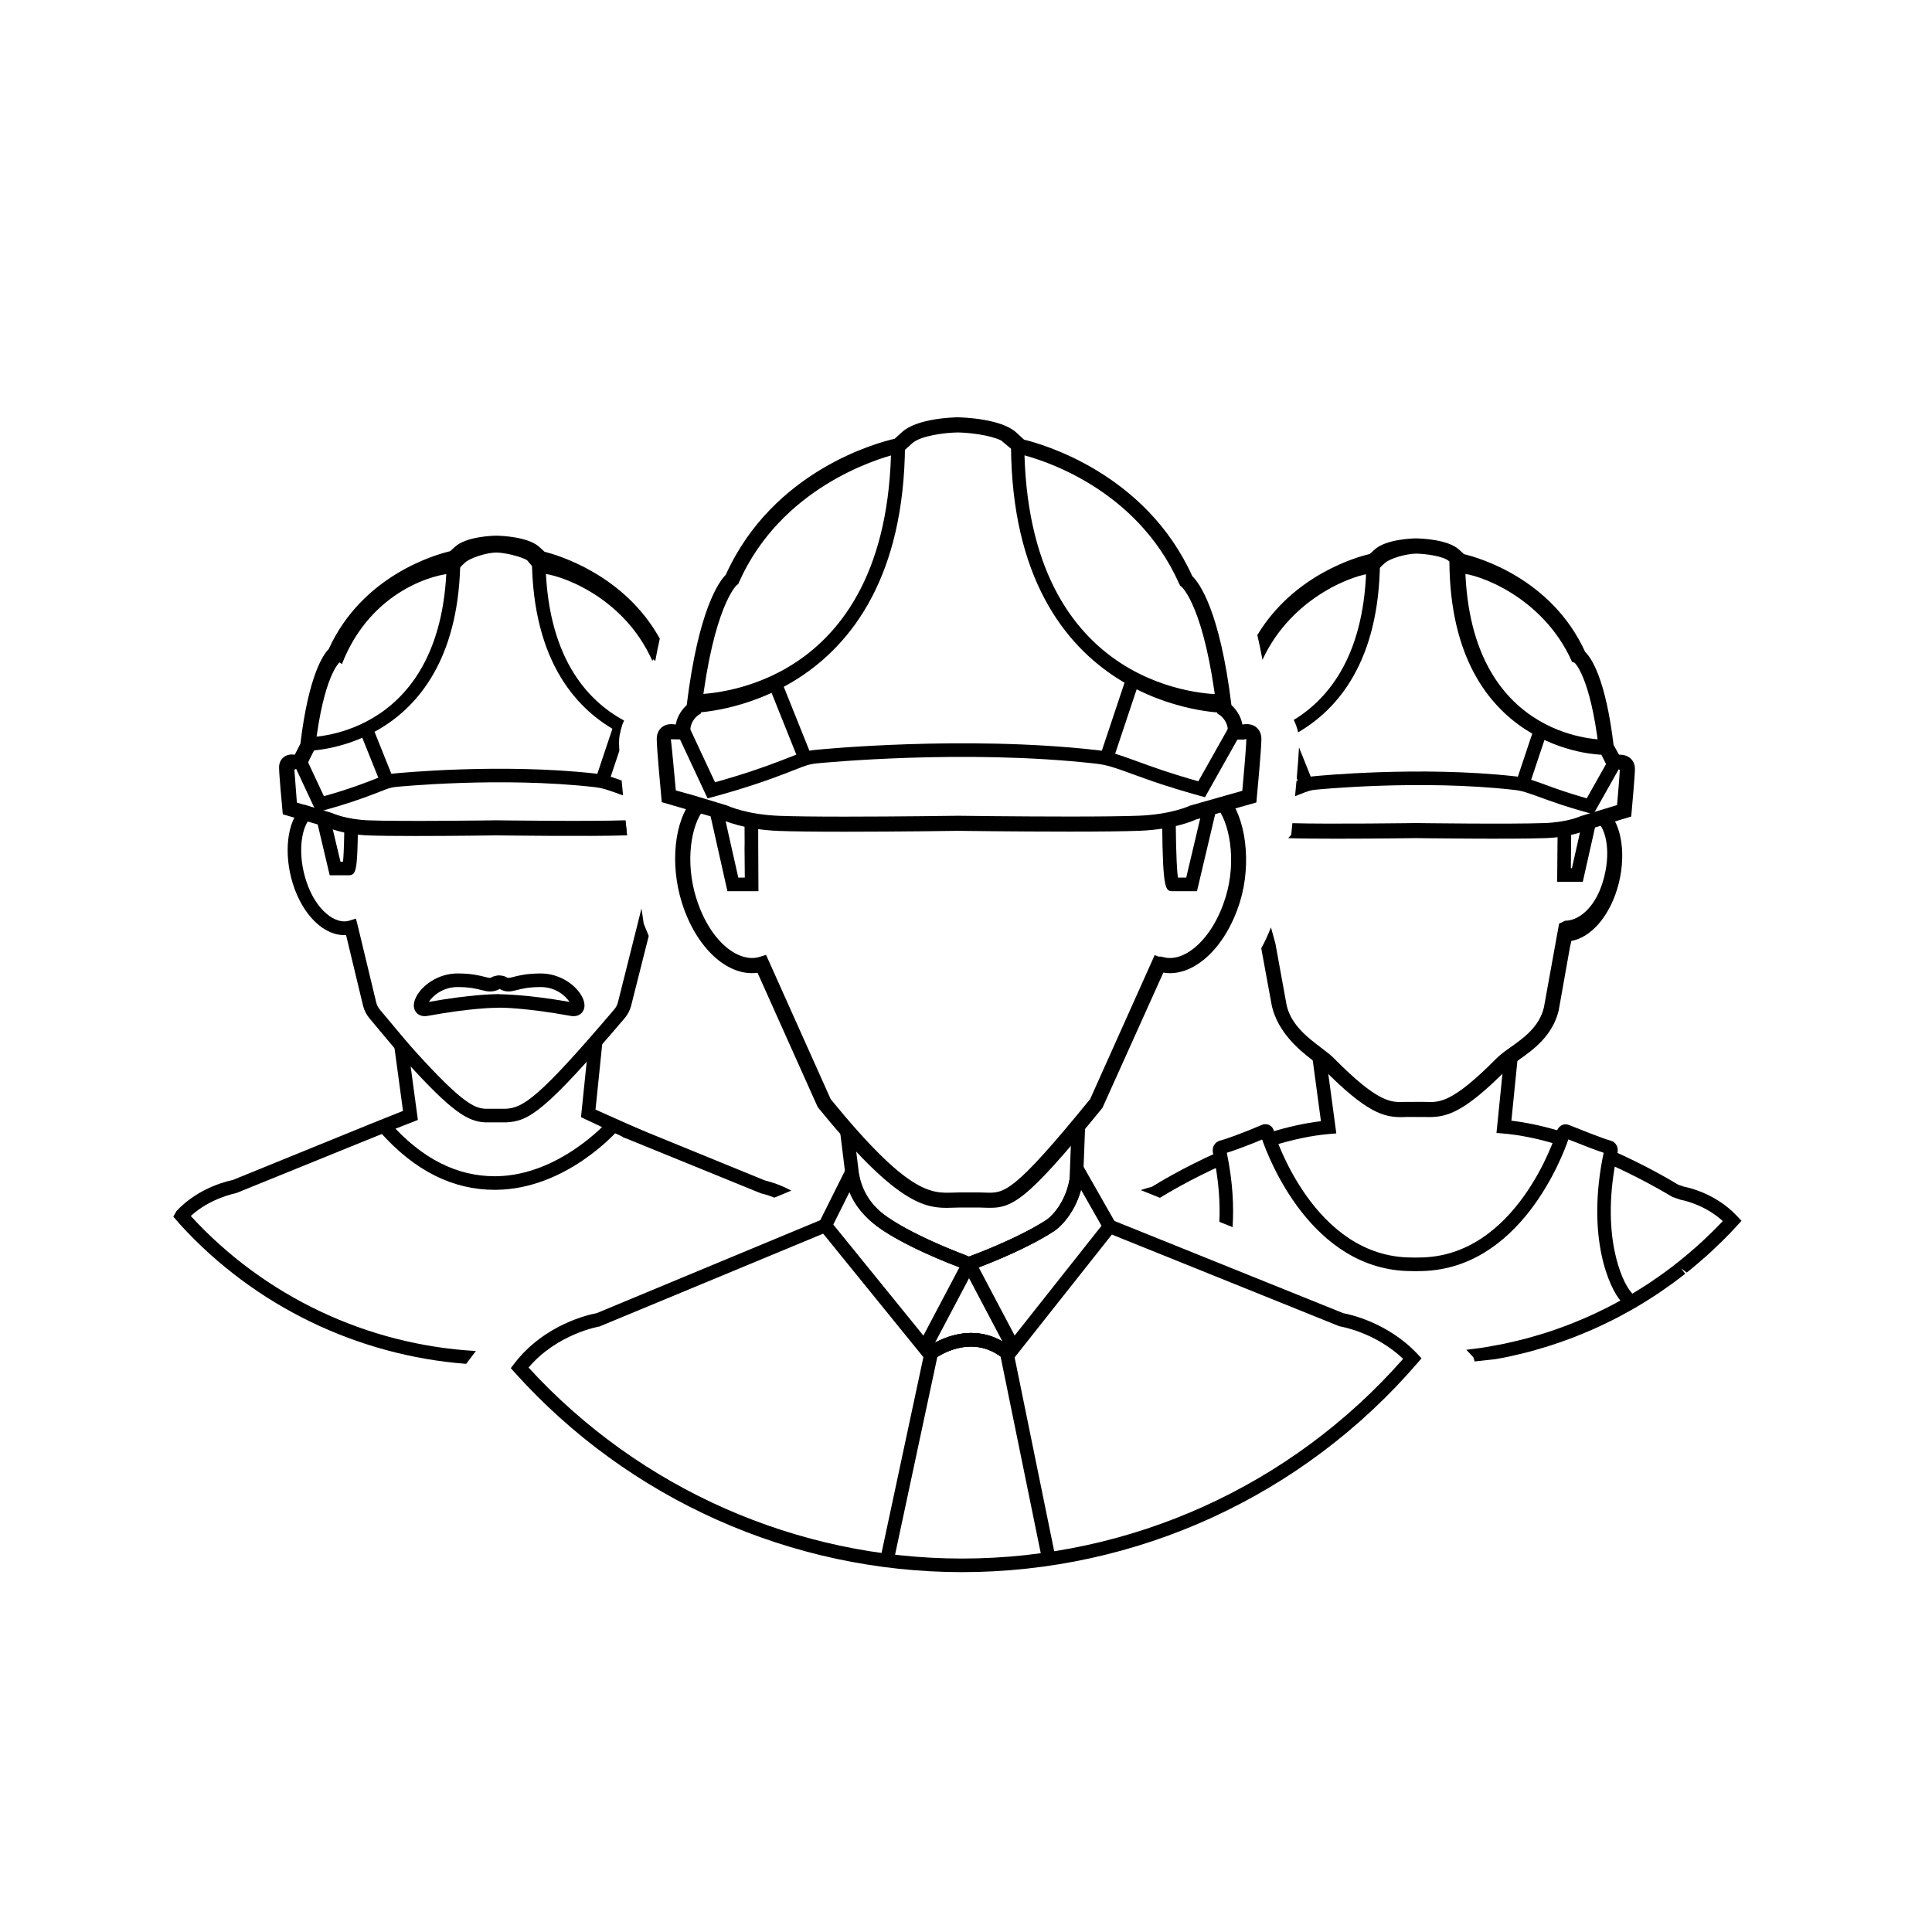 <?xml version="1.0" ?><!DOCTYPE svg  PUBLIC '-//W3C//DTD SVG 1.1//EN'  'http://www.w3.org/Graphics/SVG/1.1/DTD/svg11.dtd'><svg enable-background="new 0 0 128 128" id="Layer_1" version="1.1" viewBox="0 0 128 128" xml:space="preserve" xmlns="http://www.w3.org/2000/svg" xmlns:xlink="http://www.w3.org/1999/xlink"><g><g><g><g><g><path d="M64.206,84.204l-0.15-0.054c-0.135-0.048-3.338-1.191-5.468-2.572c-0.559-0.361-2.174-1.406-2.574-3.712l-0.339-2.75       l0.894-0.109l0.336,2.728c0.33,1.896,1.648,2.749,2.145,3.069c1.813,1.176,4.497,2.2,5.158,2.443       c0.659-0.243,3.335-1.266,5.121-2.425c0.332-0.215,1.255-1.119,1.533-2.696l0.127-3.349l0.898,0.035l-0.133,3.409       c-0.328,1.887-1.409,3.015-1.936,3.356c-2.13,1.381-5.326,2.524-5.46,2.572L64.206,84.204z"/></g></g><g><g><path d="M47.958,53.953" fill="none" stroke="#000000" stroke-miterlimit="10" stroke-width="0.9"/></g></g><g><g><path d="M50.249,59.044h-2.055l-1.161-5.163l0.878-0.197l1.003,4.46h0.431l-0.017-1.995c0.003-0.036,0.005-0.124,0.006-0.247       l-0.008-1.672l0.9-0.008c0.002,0.224,0.013,1.134,0.008,1.661L50.249,59.044z"/></g></g><g><g><path d="M79.303,59.044h-1.579c-0.51,0-0.682,0-0.728-4.485l0.9-0.01c0.023,2.304,0.091,3.226,0.143,3.595h0.551l1.112-4.703       l0.875,0.207L79.303,59.044z"/></g></g><g><g><path d="M63.734,104.158c-11.289,0-22.094-4.825-29.644-13.237l-0.249-0.277l0.227-0.297c2.007-2.626,4.995-3.26,5.456-3.344       l14.978-6.229l0.346,0.83l-15.126,6.278c-0.029,0.005-2.794,0.474-4.704,2.721c7.366,8.048,17.81,12.655,28.717,12.655       c11.197,0,21.824-4.816,29.226-13.231c-1.854-1.762-4.134-2.141-4.157-2.145l-0.098-0.027l-15.354-6.187l0.336-0.834       l15.31,6.168c0.409,0.075,2.935,0.608,4.904,2.695l0.278,0.295L93.915,90.3C86.331,99.106,75.331,104.158,63.734,104.158z"/></g></g><g><g><path d="M61.972,89.992l-0.547-0.715c0.028-0.022,2.891-2.162,5.581,0.007l-0.564,0.701       C64.292,88.256,61.995,89.974,61.972,89.992z"/></g></g><g><g><path d="M59.199,103.478l-0.88-0.188l2.974-13.918l0.133-0.102c0.028-0.021,2.87-2.137,5.552-0.007l0.128,0.103l2.824,13.829       l-0.881,0.18L66.29,89.871c-1.809-1.321-3.686-0.296-4.189,0.027L59.199,103.478z"/></g></g><g><g><path d="M61.972,89.992l-0.547-0.715c0.028-0.022,2.891-2.162,5.581,0.007l-0.564,0.701       C64.292,88.256,61.995,89.974,61.972,89.992z"/></g></g><g><g><path d="M61.337,90.113l-7.195-8.867l1.959-3.922l0.657,0.152l0.152,0.344c0.188,1.722,1.663,2.677,2.148,2.99       c1.621,1.051,3.922,1.974,4.838,2.322c0.238,0.092,0.424,0.279,0.513,0.517c0.09,0.238,0.073,0.505-0.046,0.73L61.337,90.113z        M55.207,81.129l5.97,7.359l2.39-4.528c-0.934-0.345-3.306-1.297-4.979-2.382c-1.154-0.747-1.924-1.614-2.31-2.593       L55.207,81.129z"/></g></g><g><g><path d="M67.072,90.121l-3.507-6.645l0.49-0.174c0.032-0.012,3.233-1.157,5.272-2.48c0.387-0.25,1.513-1.401,1.609-3.343       l0.076-1.542l3.048,5.354L67.072,90.121z M64.843,83.97l2.381,4.511l5.754-7.271l-1.352-2.375       c-0.409,1.479-1.299,2.412-1.811,2.743C68.154,82.656,65.842,83.59,64.843,83.97z"/></g></g></g><g><g><g><g><path d="M62.699,80.023c-1.597,0-3.527-0.534-8.48-6.621l-0.069-0.111l-3.961-8.843c-1.97,0.273-4.068-1.628-5.015-4.649        c-0.798-2.546-0.499-5.421,0.713-6.836l0.76,0.65c-0.851,0.994-1.277,3.467-0.519,5.887c0.93,2.968,2.866,4.315,4.202,3.895        l0.424-0.132l4.282,9.56c5.134,6.298,6.654,6.243,8.13,6.189c0.16-0.006,0.32-0.012,0.483-0.012h1.166        c0.171,0,0.329,0.006,0.479,0.013c1.233,0.046,1.83,0.07,6.931-6.196l4.276-9.539l0.275,0.104        c0.089-0.017,0.172-0.004,0.233,0.014c0.691,0.212,1.479-0.032,2.231-0.688c0.841-0.73,1.537-1.891,1.96-3.266        c0.752-2.445,0.25-5.038-0.646-6.039l0.746-0.666c1.255,1.402,1.631,4.477,0.854,6.999c-0.477,1.551-1.279,2.875-2.259,3.727        c-0.908,0.79-1.897,1.132-2.82,0.975l-4.035,8.96c-5.209,6.402-6.019,6.688-7.788,6.615C65.117,80.006,64.973,80,64.815,80        h-1.166c-0.151,0-0.299,0.006-0.447,0.011C63.037,80.017,62.87,80.023,62.699,80.023z"/></g></g></g></g><g><g><g><g><g><path d="M55.965,55.104c-1.957,0-3.42-0.018-4.348-0.052c-2.419-0.09-3.766-0.733-3.822-0.761l-3.95-1.144l-0.032-0.342         c-0.013-0.13-0.302-3.18-0.302-3.842c0-0.591,0.39-0.988,0.971-0.988c0.102,0,0.189,0.012,0.25,0.023h0.038         c0.117-0.639,0.492-1.068,0.727-1.283c0.78-6.372,2.16-8.208,2.588-8.636c3.141-6.947,10.127-8.769,11.187-9.009         c0.095-0.085,0.247-0.224,0.488-0.442c1.01-0.92,3.428-0.977,3.7-0.98c0.303,0.006,2.854,0.08,3.863,1         c0.267,0.242,0.428,0.391,0.523,0.48c1.114,0.267,8.039,2.177,11.148,9.046c0.446,0.428,1.817,2.22,2.591,8.54         c0.234,0.215,0.61,0.646,0.727,1.284h0.038c0.061-0.012,0.148-0.023,0.25-0.023c0.58,0,0.971,0.397,0.971,0.988         c0,0.661-0.29,3.732-0.302,3.862l-0.032,0.342l-4.033,1.137l0,0c0.019,0-1.327,0.649-3.738,0.739         c-0.964,0.035-2.516,0.054-4.612,0.054c-3.53,0-7.38-0.052-7.394-0.052C63.45,55.047,59.508,55.104,55.965,55.104z          M44.776,52.369l1.194,0.331l2.189,0.664c0.084,0.034,1.306,0.607,3.495,0.688c0.916,0.034,2.366,0.052,4.311,0.052         c3.546,0,7.494-0.058,7.494-0.058c0.015,0,3.864,0.052,7.395,0.052c2.085,0,3.624-0.019,4.575-0.054         c2.188-0.081,3.407-0.664,3.419-0.67l3.458-0.982c0.096-1.038,0.266-2.974,0.266-3.428L82.404,49h-1.087l0.029-0.527         c0.038-0.695-0.506-1.078-0.511-1.082l-0.192-0.128l-0.026-0.229c-0.813-6.854-2.318-8.142-2.333-8.154l-0.094-0.075         l-0.063-0.121c-2.858-6.438-9.284-8.279-10.454-8.566l-0.225,0.001l-1.119-0.937c-0.727-0.356-2.073-0.516-2.873-0.531         c-0.867,0.012-2.472,0.218-3.023,0.72c-0.782,0.713-0.782,0.713-0.982,0.714l-0.098,0.001         c-1.311,0.334-7.619,2.243-10.396,8.498L48.903,38.7L48.8,38.778c-0.003,0.003-1.518,1.375-2.334,8.256l-0.027,0.229         l-0.192,0.128c-0.019,0.013-0.548,0.391-0.511,1.081L45.765,49l-1.318-0.021C44.504,49.42,44.68,51.337,44.776,52.369z"/></g></g></g><g><g><g><path d="M46.878,52.895l-2.049-4.384l0.815-0.381l1.729,3.698c0.752-0.209,2.09-0.6,3.459-1.096         c0.657-0.238,1.122-0.422,1.482-0.563c0.769-0.304,1.12-0.442,1.824-0.498c0.086-0.01,9.7-0.967,18.503,0.021         c0.928,0.104,1.346,0.256,3.102,0.893l0.382,0.139c1.235,0.447,2.479,0.817,3.268,1.039l2.061-3.662l0.785,0.441         l-2.406,4.275l-0.339-0.093c-0.745-0.204-2.215-0.626-3.675-1.155l-0.382-0.138c-1.717-0.623-2.073-0.752-2.896-0.845         c-8.71-0.975-18.226-0.028-18.321-0.02c-0.58,0.047-0.831,0.146-1.575,0.439c-0.366,0.145-0.838,0.331-1.506,0.572         c-1.664,0.604-3.279,1.054-3.896,1.219L46.878,52.895z"/></g></g></g></g><g><g><rect height="0.9" transform="matrix(0.372 0.928 -0.928 0.372 77.337 -18.525)" width="4.818" x="49.945" y="47.419"/></g></g><g><g><rect height="5.28" transform="matrix(0.949 0.317 -0.317 0.949 18.905 -21.041)" width="0.9" x="73.691" y="44.962"/></g></g><g><g><path d="M46,47.22v-0.16L45.97,46c0.001,0,0.002,0,0.004,0c0.578,0,12.968-0.046,13.07-16.625l0.916,0.086       C59.852,46.961,46,47.22,46,47.22z"/></g></g><g><g><path d="M81,47.22c0,0-13.91-0.178-14.019-17.68l0.879-0.166C67.962,45.953,80.331,46,80.91,46c0.001,0,0.003,0,0.004,0       L81,47.06V47.22z"/></g></g></g></g><g><g><g><g><g><path d="M103.271,75.854c-1.326-0.408-2.561-0.662-3.669-0.755l-0.456-0.038l0.546-5.416l0.895,0.09l-0.454,4.514        c1.051,0.122,2.193,0.373,3.404,0.746L103.271,75.854z"/></g></g></g><g><g><g><path d="M76.848,79.358c0.436-0.269,2.068-1.25,4.203-2.202l-0.367-0.822c-2.299,1.025-4.002,2.066-4.371,2.297        c-0.129,0.028-0.389,0.095-0.714,0.209l0.011,0.02L76.848,79.358z"/></g></g><g><g><path d="M97.699,90.199l1.394-0.154c0.275-0.049,0.553-0.099,0.825-0.156l0.61-0.141c0.273-0.063,0.547-0.128,0.816-0.2        c0.204-0.055,0.404-0.113,0.604-0.172c0.266-0.077,0.53-0.154,0.793-0.239l0.593-0.2c0.26-0.09,0.52-0.183,0.774-0.279        c0.194-0.073,0.386-0.15,0.576-0.228c0.256-0.103,0.509-0.209,0.764-0.32l0.554-0.251c0.251-0.116,0.5-0.236,0.75-0.36        c0.178-0.09,0.354-0.18,0.53-0.272c0.25-0.131,0.496-0.268,0.74-0.405c0.168-0.095,0.337-0.191,0.504-0.29        c0.247-0.146,0.49-0.298,0.732-0.451l0.472-0.303c0.246-0.162,0.487-0.331,0.728-0.501l0.109-0.077        c0.11-0.077,0.221-0.154,0.325-0.232c0.248-0.182,0.491-0.37,0.759-0.581l-0.278-0.354l0.378,0.276l0.263-0.207        c0.255-0.208,0.502-0.422,0.749-0.638l0.326-0.282c0.273-0.245,0.539-0.5,0.802-0.756l0.228-0.216        c0.334-0.333,0.662-0.672,0.979-1.021l0.279-0.307l-0.283-0.304c-1.54-1.647-3.545-1.955-3.532-1.959l-0.372-0.127        c-0.616-0.373-2.277-1.341-4.394-2.27l-0.361,0.824c2.067,0.907,3.688,1.852,4.366,2.253l0.535,0.187        c0.017,0.003,1.531,0.255,2.803,1.413c-0.215,0.228-0.434,0.452-0.656,0.673l-0.219,0.209        c-0.255,0.248-0.513,0.493-0.776,0.73l-0.316,0.274c-0.239,0.208-0.479,0.416-0.727,0.617l-0.376,0.297        c-0.233,0.183-0.467,0.365-0.71,0.543c-0.102,0.075-0.204,0.148-0.308,0.221l-0.112,0.079        c-0.232,0.164-0.466,0.327-0.704,0.485l-0.458,0.293c-0.234,0.149-0.47,0.295-0.708,0.437        c-0.162,0.096-0.325,0.188-0.489,0.281c-0.236,0.134-0.475,0.265-0.716,0.393c-0.171,0.09-0.344,0.178-0.514,0.263        c-0.24,0.119-0.481,0.237-0.728,0.351l-0.537,0.243c-0.243,0.106-0.488,0.209-0.737,0.31c-0.186,0.075-0.371,0.148-0.559,0.22        c-0.248,0.095-0.498,0.184-0.748,0.271l-0.576,0.194c-0.254,0.082-0.511,0.157-0.769,0.232        c-0.194,0.057-0.389,0.113-0.584,0.166c-0.261,0.068-0.524,0.131-0.788,0.192l-0.592,0.137        c-0.265,0.056-0.532,0.104-0.892,0.169l-0.514,0.091c-0.26,0.041-0.523,0.074-0.86,0.116l-0.318,0.041l0.462,0.49"/></g></g></g><g><g><g><path d="M84.02,75.059l0.27,0.859c1.362-0.427,2.632-0.691,3.773-0.787l0.471-0.039l-0.73-5.423L86.91,69.79l0.606,4.492        C86.436,74.409,85.263,74.67,84.02,75.059z"/></g></g></g><g><g><g><path d="M106.408,53.667l-0.627,0.731c0.647,0.52,0.985,2.155,0.403,4.048c-0.556,1.807-1.666,2.554-2.479,2.554        c-0.003,0-0.005,0-0.007,0l-0.404,0.193l-1.008,5.562c-0.318,1.285-1.323,1.999-2.209,2.63        c-0.354,0.252-0.688,0.49-0.94,0.744c-2.899,2.931-3.765,2.906-4.607,2.877L94.235,73L93,73.006        c-0.844,0.028-1.708,0.054-4.607-2.876c-0.234-0.236-0.544-0.472-0.872-0.72c-0.868-0.658-1.949-1.478-2.271-2.77        l-0.749-4.121l-0.297-1.077c-0.192,0.484-0.402,0.952-0.643,1.385l0.711,3.864c0.413,1.667,1.702,2.804,2.645,3.518        c0.312,0.236,0.581,0.44,0.765,0.626c2.793,2.823,3.95,3.177,5.119,3.177c0.076,0,0.153-0.002,0.23-0.004L93.295,74        l1.204,0.006c1.263,0.029,2.375-0.167,5.35-3.174c0.19-0.192,0.478-0.397,0.81-0.634c0.925-0.658,2.192-1.561,2.606-3.238        L104,62.826l0.105-0.485c1.273-0.231,2.459-1.557,3.034-3.431C107.791,56.793,107.477,54.525,106.408,53.667z"/></g></g></g><g><g><g><polygon points="104.864,58.421 103.166,58.421 103.197,54.849 104.098,54.856 104.074,57.521 104.144,57.521 104.88,54.246         105.759,54.443       "/></g></g></g></g><g><g><g><path d="M108.058,85.6c-0.6-0.679-2.052-3.819-0.921-9.107c0.027-0.08,0.104-0.36-0.039-0.62       c-0.086-0.157-0.234-0.269-0.417-0.312c-0.407-0.098-2.103-0.775-2.739-1.03c-0.159-0.062-0.325-0.057-0.474,0.019       c-0.247,0.126-0.339,0.39-0.38,0.555c-0.024,0.082-2.597,8.207-9.086,8.207l-0.164,0.005l-0.311-0.005       c-6.489,0-9.062-8.125-9.092-8.237c-0.027-0.14-0.078-0.398-0.331-0.532c-0.091-0.046-0.281-0.111-0.526-0.006       c-1.187,0.512-2.409,0.949-2.73,1.025c-0.182,0.044-0.33,0.154-0.416,0.312c-0.144,0.26-0.067,0.54-0.055,0.571       c0.373,1.738,0.468,3.239,0.409,4.503l0.875,0.353c0.093-1.374,0.015-3.014-0.382-4.926c0.491-0.15,1.42-0.492,2.342-0.879       c0.371,1.084,3.223,8.717,9.905,8.717l0.248,0.008l0.227-0.008c6.697,0,9.547-7.666,9.907-8.724       c1.202,0.479,1.938,0.757,2.337,0.884c-1.182,5.658,0.415,9.008,1.137,9.825c0.016,0.019,0.06,0.082,0.116,0.281l0.865-0.244       C108.314,86.053,108.227,85.791,108.058,85.6z"/></g></g></g><g><g><g><g><g><g><path d="M85.345,55.529c0.764,0.028,1.953,0.037,3.201,0.037c2.507,0,5.256-0.038,5.262-0.038c0.02,0,6.285,0.084,8.583,0          c1.741-0.064,2.729-0.535,2.714-0.535h-0.001l2.967-0.895l0.031-0.336c0.021-0.239,0.216-2.354,0.216-2.824          c0-0.616-0.485-0.938-0.977-0.938h-0.077c-0.086-0.162-0.204-0.37-0.36-0.644c-0.539-4.444-1.488-5.786-1.881-6.162          c-2.235-4.898-7.119-6.264-8.027-6.479l-0.33-0.301c-0.744-0.679-2.499-0.739-2.857-0.745          c-0.2,0.003-1.978,0.048-2.737,0.741c-0.151,0.138-0.254,0.23-0.322,0.292c-0.813,0.191-5.031,1.358-7.448,5.373          c0.119,0.504,0.232,1.055,0.34,1.64C85.617,39.425,89.96,38,90.896,38h0.049c0.199,0,0.199-0.147,0.8-0.695          c0.345-0.313,1.422-0.616,2.062-0.626c0.699,0.012,1.84,0.179,2.185,0.493c0.155,0.143,0.271,0.266,0.361,0.345l0.096,0.127          l0.004,0.069C96.626,37.855,96.675,38,96.798,38h0.03c0.924,0,5.365,1.435,7.327,5.853l0.161,0.053          c0.011,0.008,1.041,0.903,1.606,5.67l0.062,0.189c0,0,0.273,0.579,0.421,0.854l0.91,0.386          c-0.013,0.397-0.115,1.606-0.181,2.332l-2.396,0.729c-0.008,0.004-0.859,0.407-2.386,0.463c-2.289,0.085-8.523,0-8.546,0          c-0.002,0-5.737,0.08-8.182,0.008l-0.076,0.771"/></g></g></g><g enable-background="new    " opacity="0.1"><g><g><g><polygon points="90.646,38.072 91.398,37.395 91.198,37.168 91.428,37.168 91.403,37.021 91.145,37.107 90.803,36.72            90.454,37.021 90.543,37.287          "/></g></g></g></g></g><g opacity="0.1"><g><g><path d="M93.668,51.612" fill="none" stroke="#000000" stroke-miterlimit="10" stroke-width="0.9"/></g></g></g><g opacity="0.1"><g><g><path d="M107.818,50.898" fill="none" stroke="#000000" stroke-miterlimit="10" stroke-width="0.9"/></g></g></g><g><g opacity="0.1"><g><g><path d="M105.678,53.509" fill="none" stroke="#000000" stroke-miterlimit="10" stroke-width="0.9"/></g></g></g><g opacity="0.1"><g><g><path d="M96.758,37.164" fill="none" stroke="#000000" stroke-miterlimit="10" stroke-width="0.9"/></g></g></g><g><g><g><path d="M106.55,50.363l-1.423,2.527c-0.558-0.157-1.388-0.407-2.228-0.711l-0.278-0.102          c-1.23-0.446-1.562-0.566-2.239-0.643c-6.302-0.706-13.182-0.021-13.241-0.015c-0.49,0.039-0.753,0.134-1.247,0.329          c-0.033,0.362-0.065,0.707-0.094,1.002c0.118-0.046,0.238-0.092,0.332-0.13c0.532-0.21,0.692-0.273,1.09-0.306          c0.067-0.006,6.854-0.683,13.06,0.014c0.57,0.064,0.822,0.155,2.031,0.595l0.279,0.101c1.062,0.385,2.107,0.684,2.636,0.828          l0.338,0.092l1.769-3.141L106.55,50.363z"/></g></g></g></g></g><g><g><g><path d="M86.098,52.026l0.836-0.334l-0.871-2.176c-0.022,0.499-0.085,1.286-0.152,2.043L86.098,52.026z"/></g></g></g><g><g><g><rect height="3.771" transform="matrix(0.949 0.317 -0.317 0.949 21.094 -29.564)" width="0.9" x="100.989" y="48.186"/></g></g></g><g><g><g><path d="M91.428,37.171l-0.9-0.006c-0.038,6.145-2.461,9.104-4.813,10.531c0.125,0.258,0.23,0.53,0.288,0.823        C88.628,46.993,91.386,43.812,91.428,37.171z"/></g></g></g><g><g><g><path d="M106.275,49c-0.002,0-0.004,0-0.007,0c-0.461,0-9.13-0.15-9.202-11.848l-1.04,0.056        C96.105,49.835,106.078,50,106.078,50h0.124L106.275,49z"/></g></g></g></g></g><g><g><g><g><g><g><path d="M42.646,61.188l-0.146-1l-1.559,6.215c-0.043,0.171-0.126,0.332-0.241,0.467c-5.006,5.887-6.049,6.537-7.21,6.59         h-1.317c-0.721-0.037-1.518-0.336-4.612-3.751c-0.497-0.548-1.016-1.17-1.609-1.882l-0.785-0.938         c-0.117-0.139-0.2-0.303-0.242-0.476l-1.226-5.096L23.58,60.86L23.13,61c-0.875,0.27-2.221-0.65-2.867-2.709         c-0.523-1.669-0.327-3.23,0.177-3.945l1.208,0.379c0.041,0.021,1.021,0.501,2.771,0.564c2.296,0.086,8.453,0.003,8.461,0.003         c0.018,0,6.284,0.086,8.581,0c0.026-0.001,0.049-0.004,0.075-0.005l-0.089-0.895c-0.007,0-0.012,0.001-0.019,0.001         c-2.289,0.082-8.527-0.002-8.547-0.002c-0.001,0.001-6.137,0.084-8.428-0.001c-1.538-0.057-2.396-0.468-2.467-0.497         l-1.808-0.575l-0.193,0.184c-0.966,0.918-1.21,3.045-0.579,5.059c0.654,2.087,2.097,3.484,3.521,3.385l1.125,4.678         c0.074,0.307,0.222,0.599,0.428,0.845l0.782,0.935c0.603,0.723,1.13,1.354,1.634,1.91c3.072,3.39,4.097,3.987,5.255,4.046         l1.359,0.001l0.01-0.001c1.501-0.063,2.568-0.676,7.867-6.905c0.204-0.24,0.352-0.527,0.429-0.83l1.165-4.615"/></g></g></g><g><g><g><path d="M23.07,57.99h-1.226l-1.059-4.479l1.199,0.382l-0.094,0.38l0.006,0.024l0.206-0.355l-0.141,0.429l0.246-0.387         c0.095,0.036,0.188,0.066,0.297,0.101l0.194,0.055l0.016,0.468l0.107-0.437c0.149,0.036,0.314,0.072,0.502,0.104l0.379,0.064         l0.013,0.387C23.679,57.769,23.592,57.99,23.07,57.99z M22.556,57.09h0.17c0.029-0.276,0.064-0.842,0.083-1.998         c-0.072-0.016-0.139-0.031-0.204-0.048l-0.099-0.024l-0.215-0.059c-0.108-0.033-0.192-0.06-0.26-0.083L22.556,57.09z"/></g></g></g><g><g><g><g><path d="M33.044,65.868c-0.304-0.008-1.827,0.016-4.631,0.508c0.24-0.38,0.91-0.981,1.9-0.981          c0.812,0,1.256,0.114,1.581,0.197c0.364,0.093,0.708,0.181,1.186-0.052l0.091-0.896c-0.107-0.015-0.375-0.023-0.585,0.099          c-0.103,0.061-0.127,0.065-0.467-0.023c-0.35-0.09-0.88-0.226-1.805-0.226c-1.291,0-2.361,0.791-2.751,1.571          c-0.26,0.521-0.116,0.841-0.007,0.985c0.082,0.11,0.26,0.273,0.587,0.273c0.063,0,0.131-0.006,0.205-0.02          c2.854-0.521,4.398-0.537,4.692-0.536L33.044,65.868z"/></g></g></g><g><g><g><path d="M33.079,65.507c0.447,0.271,0.797,0.18,1.167,0.085c0.325-0.083,0.77-0.197,1.582-0.197          c0.992,0,1.664,0.604,1.901,0.984c-2.85-0.504-4.596-0.51-4.769-0.511l0.004,0.9c0.171-0.027,1.926,0.007,4.83,0.536          c0.074,0.014,0.142,0.02,0.205,0.02c0.327,0,0.505-0.163,0.587-0.273c0.109-0.145,0.252-0.465-0.007-0.985          c-0.39-0.78-1.46-1.571-2.75-1.571c-0.925,0-1.455,0.136-1.805,0.226c-0.349,0.09-0.368,0.085-0.483,0.015          c-0.193-0.118-0.454-0.113-0.64-0.087l0.123,0.891C33.052,65.534,33.113,65.531,33.079,65.507z"/></g></g></g></g><g><g><g><path d="M12.64,80.562c1.288-1.181,2.924-1.495,3.024-1.522l9.224-3.745l-0.339-0.834l-9.135,3.72         c-0.089,0.016-2.196,0.413-3.723,2.056l-0.208,0.368l0.471,0.543c4.914,5.377,11.72,8.659,18.932,9.211l0.642-0.852         C24.342,89.107,17.528,85.899,12.64,80.562z"/></g></g><g><g><path d="M50.67,78.205l-9.071-3.707l-0.341,0.834l9.159,3.732c0.008,0.001,0.376,0.077,0.891,0.282l1.119-0.466         C51.463,78.366,50.671,78.213,50.67,78.205z"/></g></g></g><g><g><g><path d="M32.891,78.828c4.605-0.06,7.922-3.795,8.06-3.96l-0.69-0.578c-0.031,0.037-3.199,3.587-7.387,3.638         c-0.029,0.001-0.059,0.001-0.087,0.001c-2.458,0-4.797-1.104-6.981-3.583l-0.675,0.596c2.362,2.681,4.928,3.888,7.655,3.888         C32.82,78.829,32.855,78.828,32.891,78.828z"/></g></g></g><g><g><g><path d="M24.888,75.294l2.798-1.096l-0.677-5.014L26.118,69.3l0.582,4.301l-2.151,0.858l-0.668,0.836"/></g></g><g><g><path d="M42.765,74.992l-3.311-1.478l0.467-4.556l-0.896-0.107l-0.533,5.165l2.978,1.402"/></g></g></g></g><g><g><g><g><g><path d="M41.441,54.345c-0.006,0-0.011,0.001-0.016,0.001c-2.29,0.086-8.523,0.001-8.546,0.001c0,0-6.136,0.089-8.425,0.004          c-1.528-0.057-2.38-0.454-2.46-0.486l-2.325-0.69C19.609,52.516,19.517,51,19.495,51l0.891-0.438          c0.099-0.203,0.304-0.621,0.445-0.891l0.053-0.158c0.569-4.797,1.611-5.625,1.609-5.625L22.652,44c1.948-5,6.368-6,7.315-6          h0.049c0.199,0,0.199-0.185,0.8-0.733c0.344-0.313,1.421-0.652,2.06-0.661c0.619,0.012,1.582,0.255,2.036,0.501L35.676,38          h0.211c0.903,0,5.361,1.34,7.339,5.796l0.036-0.117l0.117,0.08c0.001,0.001,0.014,0.014,0.033,0.034          c0.097-0.527,0.198-1.02,0.302-1.48c-2.346-4.246-6.772-5.541-7.632-5.756c-0.072-0.066-0.181-0.167-0.346-0.316          c-0.743-0.678-2.497-0.744-2.857-0.751c-0.2,0.003-1.977,0.045-2.737,0.738c-0.151,0.137-0.253,0.229-0.321,0.291          c-0.884,0.206-5.799,1.558-8.041,6.479c-0.373,0.378-1.332,1.76-1.878,6.275c-0.164,0.313-0.286,0.547-0.372,0.726h-0.02          c-0.043-0.007-0.102-0.013-0.168-0.013c-0.502,0-0.853,0.353-0.853,0.858c0,0.471,0.194,2.53,0.216,2.764l0.032,0.342          l2.892,0.841c0.041,0.021,1.029,0.492,2.787,0.559c0.747,0.027,1.9,0.037,3.118,0.037c2.528,0,5.339-0.041,5.344-0.041          c0.02,0,6.284,0.082,8.583-0.001c0.06-0.002,0.112-0.008,0.171-0.012l-0.096-0.023L41.441,54.345z"/></g></g></g></g><g><g><g><g><path d="M39.454,51.251c-6.305-0.707-13.183-0.021-13.242-0.015c-0.521,0.041-0.777,0.143-1.338,0.363          c-0.256,0.102-0.588,0.232-1.057,0.402c-0.889,0.322-1.766,0.584-2.357,0.75l-1.188-2.543l-0.815,0.381l1.509,3.23          l0.365-0.099c0.559-0.151,1.665-0.465,2.793-0.874c0.479-0.173,0.818-0.307,1.081-0.41c0.532-0.21,0.692-0.273,1.089-0.306          c0.068-0.006,6.854-0.684,13.06,0.014c0.552,0.062,0.815,0.153,1.925,0.555c-0.028-0.294-0.06-0.633-0.093-0.99          C40.358,51.414,40.026,51.315,39.454,51.251z"/></g></g></g></g></g><g><g><g><g><rect height="0.9" transform="matrix(0.372 0.928 -0.928 0.372 62.161 8.3)" width="3.441" x="23.228" y="49.628"/></g></g></g><g><g><g><path d="M41.195,48.127l-0.513-0.171l-1.196,3.576l0.854,0.285l0.693-2.071c-0.012-0.213-0.021-0.403-0.021-0.531         C41.011,48.83,41.084,48.469,41.195,48.127z"/></g></g></g><g><g><g><path d="M20.387,49.742C20.386,49.742,20.386,49.742,20.387,49.742l0.002-0.9c0,0,0,0,0.001,0         c0.385,0,9.137-0.138,9.209-11.861l0.9,0.006C30.421,49.613,20.519,49.742,20.387,49.742z"/></g></g></g><g><g><g><path d="M36.138,36.98l-0.9,0.006c0.043,6.989,3.095,10.146,5.835,11.574c0.054-0.292,0.153-0.564,0.274-0.822         C38.879,46.408,36.178,43.472,36.138,36.98z"/></g></g></g></g></g></g></g></svg>